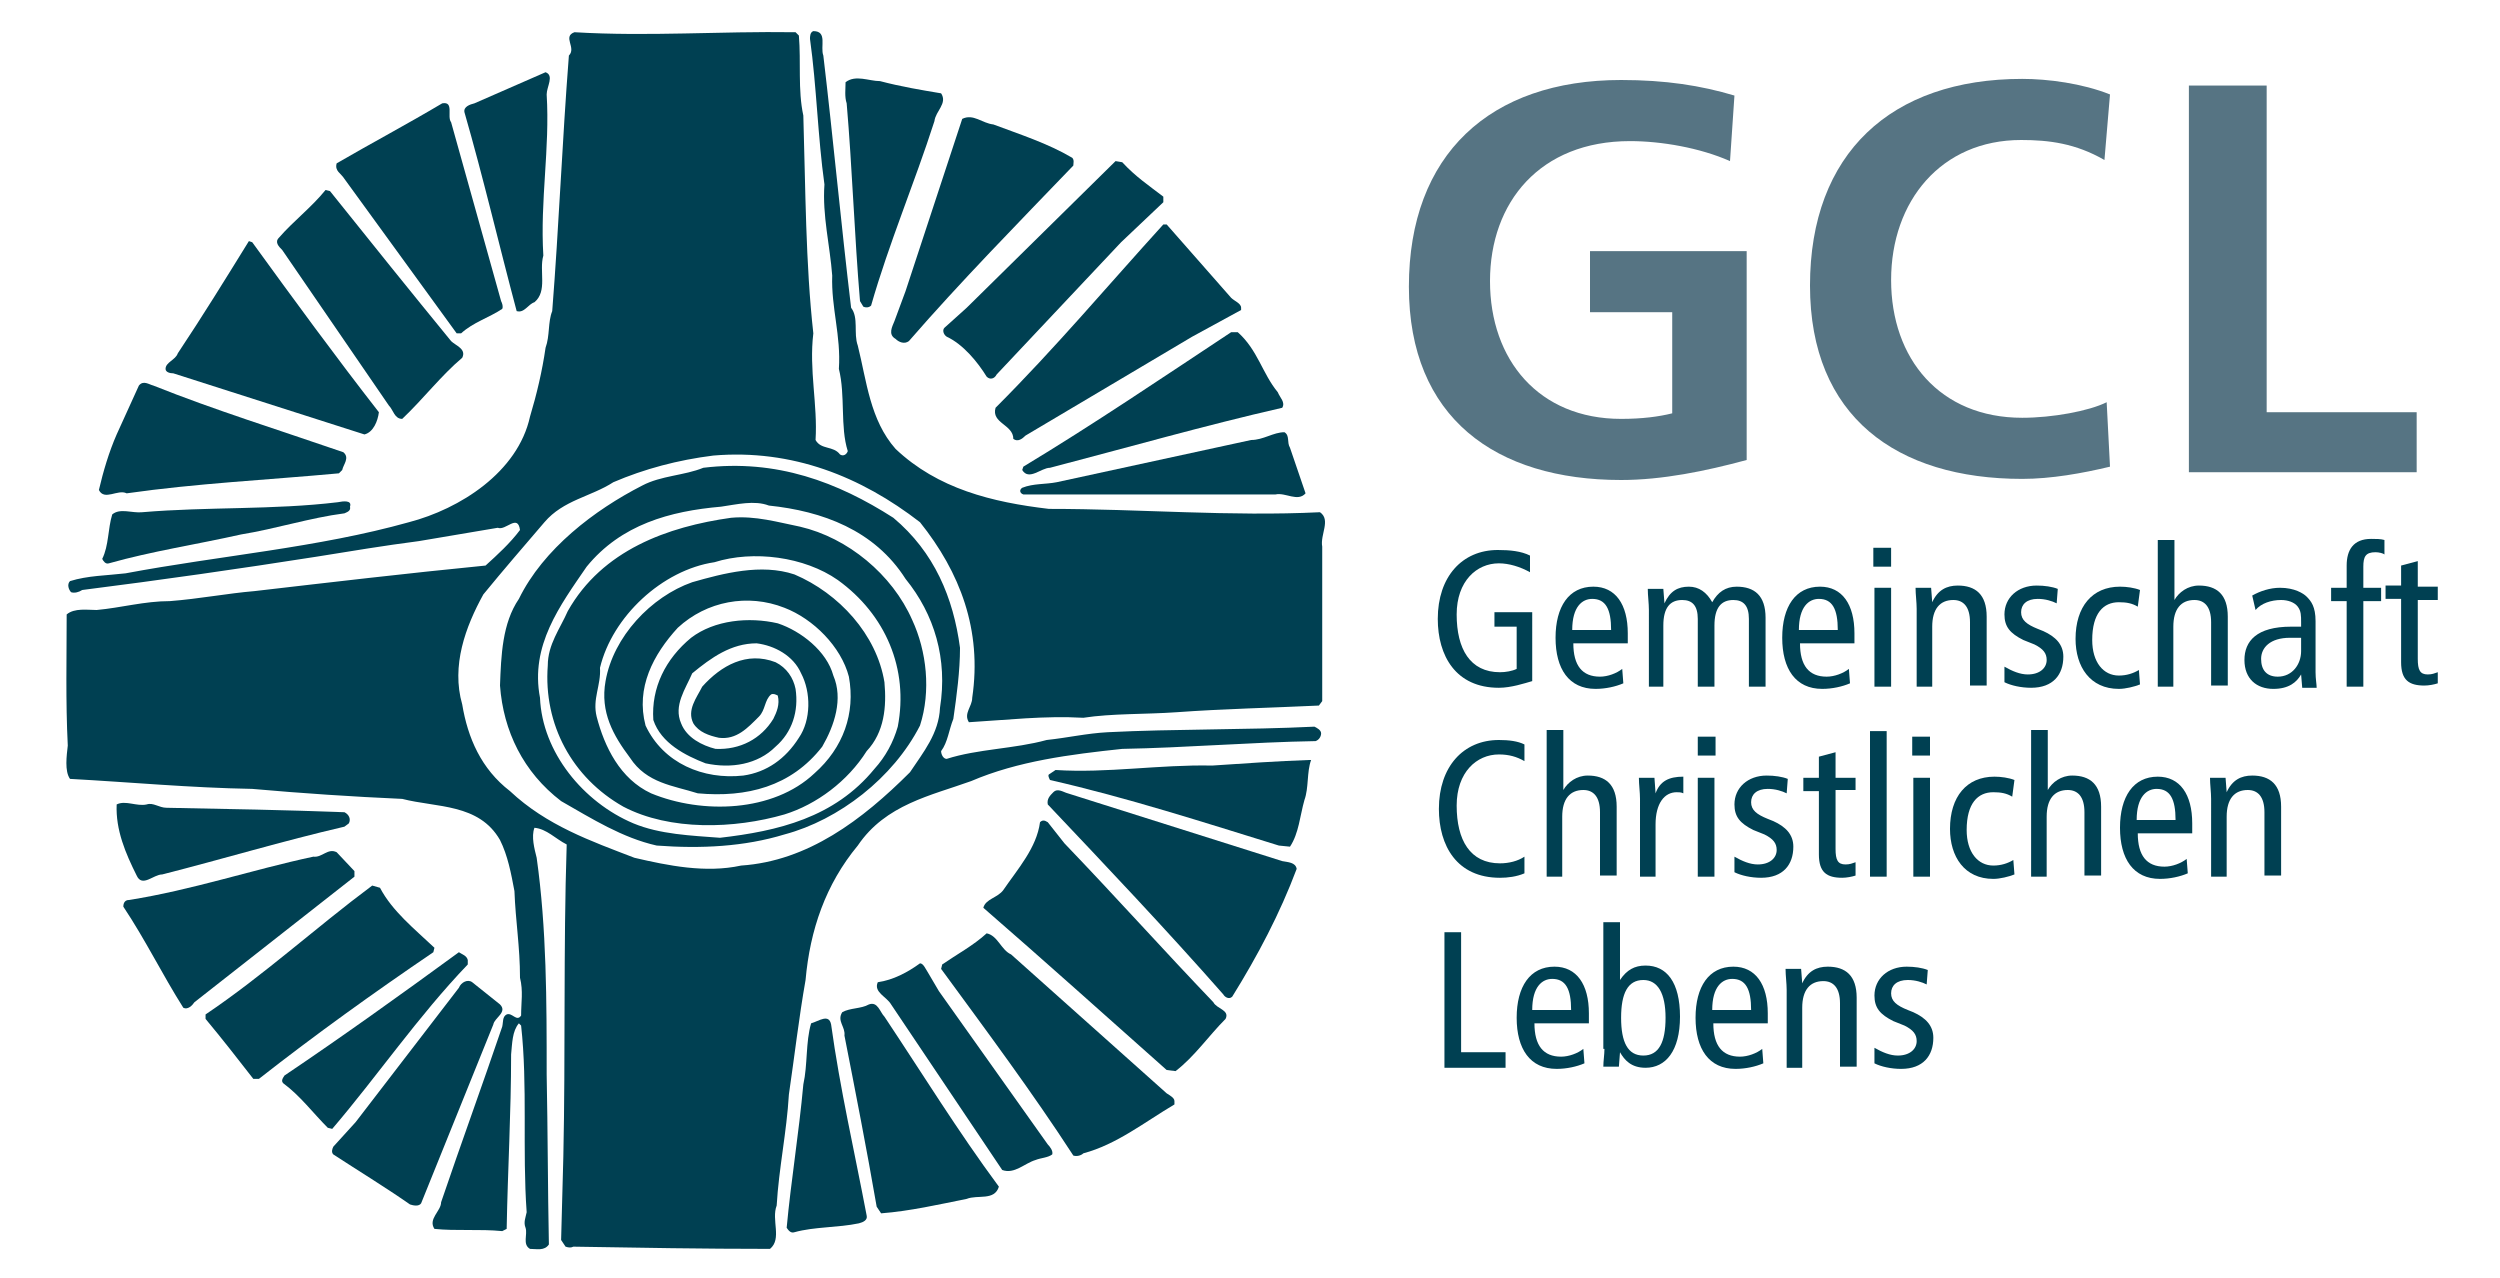 <?xml version="1.0" encoding="utf-8"?>
<!-- Generator: Adobe Illustrator 27.4.0, SVG Export Plug-In . SVG Version: 6.00 Build 0)  -->
<svg version="1.1" id="Ebene_1" xmlns="http://www.w3.org/2000/svg" xmlns:xlink="http://www.w3.org/1999/xlink" x="0px" y="0px"
	 viewBox="0 0 225 115" style="enable-background:new 0 0 225 115;" xml:space="preserve">
<style type="text/css">
	.st0{fill:#567483;}
	.st1{fill:#004052;}
	.st2{fill-rule:evenodd;clip-rule:evenodd;fill:#004052;}
</style>
<g>
	<g id="Schriftzug">
		<path class="st0" d="M156.1,8.6c-3-0.9-6.2-1.4-10.2-1.4c-11.8,0-19.1,6.7-19.1,18.6c0,11.8,7.8,17.4,19.1,17.4
			c3.7,0,7.6-0.8,11.3-1.8V22.6h-14.1v5.5h7.4v9.1c-1.2,0.3-2.7,0.5-4.6,0.5c-7.4,0-11.8-5.3-11.8-12.4c0-7.1,4.5-12.6,12.6-12.6
			c2.8,0,6.3,0.6,9,1.8L156.1,8.6L156.1,8.6z"/>
		<path class="st0" d="M189.6,36.2c-1.6,0.8-4.9,1.4-7.6,1.4c-7.4,0-11.8-5.3-11.8-12.4c0-7.1,4.5-12.6,11.7-12.6
			c2.5,0,4.9,0.3,7.5,1.8l0.5-5.9c-2.5-1-5.6-1.4-7.9-1.4c-11.8,0-19.1,6.7-19.1,18.6c0,11.8,7.8,17.4,19.1,17.4
			c2.6,0,5.4-0.5,7.9-1.1L189.6,36.2L189.6,36.2z"/>
		<polygon class="st0" points="197,42.5 217.5,42.5 217.5,37.1 204,37.1 204,7.7 197,7.7 197,42.5 		"/>
		<polygon class="st1" points="130,96.1 135.5,96.1 135.5,94.7 131.5,94.7 131.5,83.9 130,83.9 130,96.1 		"/>
		<path class="st2" d="M143,92v-0.8c0-2.6-1.1-4.2-3.1-4.2c-2.2,0-3.4,1.8-3.4,4.6c0,2.8,1.2,4.6,3.6,4.6c0.9,0,1.8-0.2,2.5-0.5
			l-0.1-1.3c-0.5,0.4-1.3,0.7-2,0.7c-1.6,0-2.4-1-2.4-3H143L143,92z M137.9,90.9c0-2.1,0.9-2.8,1.8-2.8c1.2,0,1.7,0.9,1.7,2.8H137.9
			L137.9,90.9z"/>
		<path class="st2" d="M145.9,91.6c0-2.2,0.6-3.4,2-3.4c1.3,0,2,1.2,2,3.4c0,2.2-0.6,3.4-2,3.4C146.5,95,145.9,93.8,145.9,91.6
			L145.9,91.6z M144.4,94.4c0,0.5-0.1,1.1-0.1,1.6h1.4l0.1-1.3h0c0.4,0.7,1,1.4,2.3,1.4c1.8,0,3.1-1.5,3.1-4.6
			c0-3.1-1.2-4.6-3.1-4.6c-1,0-1.7,0.4-2.3,1.3h0V83h-1.5V94.4L144.4,94.4z"/>
		<path class="st2" d="M159.1,92v-0.8c0-2.6-1.1-4.2-3.1-4.2c-2.2,0-3.4,1.8-3.4,4.6c0,2.8,1.2,4.6,3.6,4.6c0.9,0,1.8-0.2,2.5-0.5
			l-0.1-1.3c-0.5,0.4-1.3,0.7-2,0.7c-1.6,0-2.4-1-2.4-3H159.1L159.1,92z M154.1,90.9c0-2.1,0.9-2.8,1.8-2.8c1.2,0,1.7,0.9,1.7,2.8
			H154.1L154.1,90.9z"/>
		<path class="st1" d="M160.7,96.1h1.5v-5.4c0-1.6,0.7-2.4,1.9-2.4c0.9,0,1.5,0.6,1.5,2v5.7h1.5v-6.2c0-2-1-2.8-2.6-2.8
			c-1,0-1.8,0.4-2.3,1.5h0l-0.1-1.3h-1.4c0,0.6,0.1,1.3,0.1,1.9V96.1L160.7,96.1z"/>
		<path class="st1" d="M168.7,95.7c0.6,0.3,1.5,0.5,2.4,0.5c2,0,2.9-1.2,2.9-2.8c0-1.1-0.7-1.8-1.8-2.3l-0.5-0.2
			c-1-0.4-1.5-0.8-1.5-1.5c0-0.7,0.5-1.2,1.5-1.2c0.7,0,1.3,0.2,1.7,0.4l0.1-1.3c-0.5-0.2-1.2-0.3-1.9-0.3c-1.7,0-2.9,1.1-2.9,2.6
			c0,1.1,0.5,1.7,1.7,2.3l1,0.4c0.8,0.4,1.1,0.8,1.1,1.4c0,0.7-0.6,1.3-1.7,1.3c-0.7,0-1.4-0.3-2.1-0.7L168.7,95.7L168.7,95.7z"/>
		<path class="st2" d="M137.2,77.1c-0.6,0.4-1.4,0.6-2.2,0.6c-2.7,0-3.9-2.1-3.9-5.2c0-3,1.8-4.6,3.8-4.6c0.9,0,1.6,0.2,2.3,0.6V67
			c-0.6-0.3-1.4-0.4-2.3-0.4c-3.2,0-5.4,2.4-5.4,6.2c0,3.3,1.6,6.2,5.5,6.2c0.7,0,1.5-0.1,2.2-0.4V77.1L137.2,77.1z"/>
		<path class="st1" d="M139.1,78.9h1.5v-5.4c0-1.6,0.7-2.4,1.9-2.4c0.9,0,1.5,0.6,1.5,2v5.7h1.5v-6.2c0-2-1-2.8-2.6-2.8
			c-1,0-1.8,0.6-2.2,1.3h0v-5.4h-1.5V78.9L139.1,78.9z"/>
		<path class="st1" d="M147.5,78.9h1.5v-4.7c0-1.9,0.8-2.9,1.9-2.9c0.2,0,0.4,0,0.6,0.1v-1.5c-1.3,0-2.1,0.4-2.5,1.5h0l-0.1-1.4
			h-1.4c0,0.6,0.1,1.3,0.1,1.9V78.9L147.5,78.9z"/>
		<path class="st2" d="M152.8,78.9h1.5V70h-1.5V78.9L152.8,78.9z M152.8,66.3v1.7h1.6v-1.7H152.8L152.8,66.3z"/>
		<path class="st1" d="M156.1,78.5c0.6,0.3,1.5,0.5,2.4,0.5c2,0,2.9-1.2,2.9-2.8c0-1.1-0.7-1.8-1.8-2.3l-0.5-0.2
			c-1-0.4-1.5-0.8-1.5-1.5c0-0.7,0.5-1.2,1.5-1.2c0.7,0,1.3,0.2,1.7,0.4l0.1-1.3c-0.5-0.2-1.2-0.3-1.9-0.3c-1.7,0-2.9,1.1-2.9,2.6
			c0,1.1,0.5,1.7,1.7,2.3l1,0.4c0.8,0.4,1.1,0.8,1.1,1.4c0,0.7-0.6,1.3-1.7,1.3c-0.7,0-1.4-0.3-2.1-0.7L156.1,78.5L156.1,78.5z"/>
		<path class="st1" d="M167,77.6c-0.3,0.1-0.5,0.2-0.9,0.2c-0.7,0-0.9-0.4-0.9-1.4v-5.3h1.8V70h-1.8v-2.3l-1.5,0.4V70h-1.4v1.2h1.4
			v5.7c0,1.6,0.7,2.1,2.1,2.1c0.4,0,0.9-0.1,1.2-0.2V77.6L167,77.6z"/>
		<polygon class="st1" points="168.3,78.9 169.8,78.9 169.8,65.8 168.3,65.8 168.3,78.9 		"/>
		<path class="st2" d="M172.2,78.9h1.5V70h-1.5V78.9L172.2,78.9z M172.1,66.3v1.7h1.6v-1.7H172.1L172.1,66.3z"/>
		<path class="st1" d="M181.3,70.2c-0.5-0.2-1.2-0.3-1.8-0.3c-2.5,0-4,1.8-4,4.7c0,2.5,1.3,4.5,3.9,4.5c0.6,0,1.4-0.2,1.9-0.4
			l-0.1-1.3c-0.5,0.3-1.1,0.5-1.8,0.5c-1.4,0-2.4-1.2-2.4-3.2c0-2.4,1-3.4,2.4-3.4c0.7,0,1.2,0.1,1.7,0.4L181.3,70.2L181.3,70.2z"/>
		<path class="st1" d="M182.7,78.9h1.5v-5.4c0-1.6,0.7-2.4,1.9-2.4c0.9,0,1.5,0.6,1.5,2v5.7h1.5v-6.2c0-2-1-2.8-2.6-2.8
			c-1,0-1.8,0.6-2.2,1.3h0v-5.4h-1.5V78.9L182.7,78.9z"/>
		<path class="st2" d="M197.3,74.9v-0.8c0-2.6-1.1-4.2-3.1-4.2c-2.2,0-3.4,1.8-3.4,4.6s1.2,4.6,3.6,4.6c0.9,0,1.8-0.2,2.5-0.5
			l-0.1-1.3c-0.5,0.4-1.3,0.7-2,0.7c-1.6,0-2.4-1-2.4-3H197.3L197.3,74.9z M192.3,73.8c0-2.1,0.9-2.8,1.8-2.8c1.2,0,1.7,0.9,1.7,2.8
			H192.3L192.3,73.8z"/>
		<path class="st1" d="M198.9,78.9h1.5v-5.4c0-1.6,0.7-2.4,1.9-2.4c0.9,0,1.5,0.6,1.5,2v5.7h1.5v-6.2c0-2-1-2.8-2.6-2.8
			c-1,0-1.8,0.4-2.3,1.5h0l-0.1-1.3h-1.4c0,0.6,0.1,1.3,0.1,1.9V78.9L198.9,78.9z"/>
		<path class="st2" d="M138,55.1h-3.5v1.3h2v3.8c-0.4,0.2-1,0.3-1.5,0.3c-2.7,0-3.9-2.1-3.9-5.2c0-3,1.8-4.6,3.8-4.6
			c0.9,0,1.9,0.3,2.8,0.8V50c-0.8-0.4-1.8-0.5-2.9-0.5c-3.2,0-5.4,2.4-5.4,6.2c0,3.3,1.6,6.2,5.5,6.2c1.1,0,2.3-0.4,3-0.6V55.1
			L138,55.1z"/>
		<path class="st2" d="M146.5,57.8V57c0-2.6-1.1-4.2-3.1-4.2c-2.2,0-3.4,1.8-3.4,4.6c0,2.8,1.2,4.6,3.6,4.6c0.9,0,1.8-0.2,2.5-0.5
			l-0.1-1.3c-0.5,0.4-1.3,0.7-2,0.7c-1.6,0-2.4-1-2.4-3H146.5L146.5,57.8z M141.5,56.7c0-2.1,0.9-2.8,1.8-2.8c1.2,0,1.7,0.9,1.7,2.8
			H141.5L141.5,56.7z"/>
		<path class="st1" d="M148.2,61.8h1.5v-5.5c0-1.6,0.6-2.3,1.7-2.3c0.9,0,1.4,0.5,1.4,1.7v6.1h1.5v-5.5c0-1.6,0.6-2.3,1.7-2.3
			c0.9,0,1.4,0.5,1.4,1.7v6.1h1.5v-6.2c0-2-1-2.8-2.6-2.8c-1,0-1.7,0.5-2.2,1.4c-0.5-0.9-1.2-1.4-2.1-1.4c-1,0-1.7,0.4-2.2,1.5h0
			l-0.1-1.3h-1.4c0,0.6,0.1,1.3,0.1,1.9V61.8L148.2,61.8z"/>
		<path class="st2" d="M166.9,57.8V57c0-2.6-1.1-4.2-3.1-4.2c-2.2,0-3.4,1.8-3.4,4.6c0,2.8,1.2,4.6,3.6,4.6c0.9,0,1.8-0.2,2.5-0.5
			l-0.1-1.3c-0.5,0.4-1.3,0.7-2,0.7c-1.6,0-2.4-1-2.4-3H166.9L166.9,57.8z M161.9,56.7c0-2.1,0.9-2.8,1.8-2.8c1.2,0,1.7,0.9,1.7,2.8
			H161.9L161.9,56.7z"/>
		<path class="st2" d="M168.7,61.8h1.5v-8.9h-1.5V61.8L168.7,61.8z M168.6,49.2V51h1.6v-1.7H168.6L168.6,49.2z"/>
		<path class="st1" d="M172.4,61.8h1.5v-5.4c0-1.6,0.7-2.4,1.9-2.4c0.9,0,1.5,0.6,1.5,2v5.7h1.5v-6.2c0-2-1-2.8-2.6-2.8
			c-1,0-1.8,0.4-2.3,1.5h0l-0.1-1.3h-1.4c0,0.6,0.1,1.3,0.1,1.9V61.8L172.4,61.8z"/>
		<path class="st1" d="M180.4,61.4c0.6,0.3,1.5,0.5,2.4,0.5c2,0,2.9-1.2,2.9-2.8c0-1.1-0.7-1.8-1.8-2.3l-0.5-0.2
			c-1-0.4-1.5-0.8-1.5-1.5c0-0.7,0.5-1.2,1.5-1.2c0.7,0,1.3,0.2,1.7,0.4l0.1-1.3c-0.5-0.2-1.2-0.3-1.9-0.3c-1.7,0-2.9,1.1-2.9,2.6
			c0,1.1,0.5,1.7,1.7,2.3l1,0.4c0.8,0.4,1.1,0.8,1.1,1.4c0,0.7-0.6,1.3-1.7,1.3c-0.7,0-1.4-0.3-2.1-0.7L180.4,61.4L180.4,61.4z"/>
		<path class="st1" d="M192.6,53.1c-0.5-0.2-1.2-0.3-1.8-0.3c-2.5,0-4,1.8-4,4.7c0,2.5,1.3,4.5,3.9,4.5c0.6,0,1.4-0.2,1.9-0.4
			l-0.1-1.3c-0.5,0.3-1.1,0.5-1.8,0.5c-1.4,0-2.4-1.2-2.4-3.2c0-2.4,1-3.4,2.4-3.4c0.7,0,1.2,0.1,1.7,0.4L192.6,53.1L192.6,53.1z"/>
		<path class="st1" d="M194.1,61.8h1.5v-5.4c0-1.6,0.7-2.4,1.9-2.4c0.9,0,1.5,0.6,1.5,2v5.7h1.5v-6.2c0-2-1-2.8-2.6-2.8
			c-1,0-1.8,0.6-2.2,1.3h0v-5.4h-1.5V61.8L194.1,61.8z"/>
		<path class="st2" d="M203,54.9c0.5-0.6,1.4-0.9,2.3-0.9c0.6,0,1.2,0.2,1.5,0.6c0.3,0.4,0.3,0.8,0.3,1.4v0.4h-0.9
			c-3.1,0-4.2,1.3-4.2,3c0,1.7,1.1,2.6,2.6,2.6c1.4,0,2.1-0.6,2.5-1.3h0l0.1,1.2h1.3c0-0.3-0.1-0.8-0.1-1.4v-4.6
			c0-1.3-0.4-1.8-0.8-2.2c-0.3-0.3-1.1-0.8-2.4-0.8c-0.9,0-1.8,0.3-2.5,0.7L203,54.9L203,54.9z M207.1,58.6c0,1.2-0.8,2.3-2.1,2.3
			c-1,0-1.5-0.6-1.5-1.6c0-1,0.8-1.9,2.6-1.9c0.4,0,0.8,0,1,0V58.6L207.1,58.6z"/>
		<path class="st2" d="M211.2,61.8h1.5v-7.7h1.6v-1.2h-1.6V51c0-0.9,0.2-1.3,1.1-1.3c0.3,0,0.7,0.1,0.8,0.2v-1.3
			c-0.3-0.1-0.8-0.1-1.2-0.1c-1.6,0-2.2,1-2.2,2.4v2h-1.4v1.2h1.4V61.8L211.2,61.8z"/>
		<path class="st1" d="M219.4,60.5c-0.3,0.1-0.5,0.2-0.9,0.2c-0.7,0-0.9-0.4-0.9-1.4v-5.3h1.8v-1.2h-1.8v-2.3l-1.5,0.4v1.8h-1.4v1.2
			h1.4v5.7c0,1.6,0.7,2.1,2.1,2.1c0.4,0,0.9-0.1,1.2-0.2V60.5L219.4,60.5z"/>
	</g>
	<g id="Logo">
		<path class="st1" d="M74.1,5c0.9,7.6,1.6,15.2,2.5,22.7c0.7,0.9,0.2,2.3,0.6,3.4c0.8,3.2,1.1,6.7,3.4,9.3
			c3.8,3.6,8.7,4.8,13.8,5.4c8.3,0,16.3,0.7,24.4,0.3c1,0.7,0,2,0.2,3.1l0,13.9l-0.3,0.4c-4.2,0.2-8.7,0.3-12.8,0.6
			c-2.8,0.2-5.8,0.1-8.4,0.5c-3.5-0.2-6.9,0.2-10.3,0.4c-0.5-0.8,0.3-1.4,0.3-2.2c0.9-6.1-1.1-11.3-4.7-15.8
			c-5.3-4.1-11.5-6.6-18.6-6c-3.2,0.4-6.2,1.2-9,2.4c-2,1.3-4.5,1.6-6.2,3.6c-1.8,2.1-3.7,4.3-5.5,6.5c-1.6,2.9-2.9,6.4-1.9,9.9
			c0.5,3,1.7,5.8,4.3,7.8c3.3,3.1,7.3,4.5,11.2,6c3,0.7,6.4,1.4,9.6,0.7c6-0.4,10.9-4.1,15.2-8.4c1.2-1.8,2.6-3.5,2.7-5.8
			c0.7-4.4-0.5-8.4-3.1-11.6c-2.8-4.4-7.5-6.1-12.3-6.6c-1.3-0.5-2.9-0.1-4.3,0.1c-4.6,0.4-9,1.6-12.1,5.4
			c-2.4,3.5-5.1,7.1-4.2,11.8c0.2,4.9,3.9,9.4,8.4,11.3c2.4,1,5.2,1.1,7.8,1.3c5.2-0.6,10.3-1.8,13.9-6.2c1-1.1,1.7-2.4,2.1-3.8
			c1-5.2-1.1-10.1-5.4-13.2c-3-2.1-7.6-2.7-11.1-1.6c-4.7,0.7-9.2,4.9-10.3,9.5c0.1,1.6-0.7,2.8-0.3,4.4c0.7,2.7,2.1,5.6,4.9,6.9
			c4.6,1.9,11,1.7,14.7-1.8c2.6-2.3,3.7-5.4,3.1-8.7c-0.7-2.7-3.2-5.2-5.8-6.2c-3.3-1.3-7-0.6-9.6,1.8c-2.2,2.4-3.8,5.4-2.9,8.8
			c1.6,3.4,5.2,4.9,8.8,4.5c2.1-0.3,3.8-1.5,5-3.4c1.1-1.6,1.1-4.1,0.2-5.8c-0.7-1.6-2.4-2.5-4-2.7c-2.3,0-4.1,1.3-5.8,2.7
			c-0.6,1.4-1.7,2.9-1,4.5c0.5,1.3,1.9,2,3.1,2.3c2.2,0.1,4.1-0.9,5.2-2.7c0.3-0.6,0.6-1.3,0.4-2.1c-0.2-0.1-0.4-0.2-0.6-0.1
			c-0.6,0.5-0.5,1.4-1.1,2c-1,1-2,2.1-3.6,1.9c-0.9-0.2-1.8-0.5-2.3-1.3c-0.6-1.2,0.3-2.3,0.8-3.3c1.7-1.9,4-3.2,6.6-2.2
			c1,0.5,1.6,1.4,1.8,2.4c0.3,2-0.3,3.9-1.8,5.2c-1.6,1.6-4,2-6.3,1.5c-1.8-0.7-4-1.8-4.7-3.9c-0.2-2.9,1.1-5.5,3.4-7.4
			c2.1-1.6,5.2-1.9,7.8-1.3c2.1,0.7,4.4,2.5,5,4.7c0.9,2.1,0.1,4.5-1,6.4c-2.8,3.6-6.8,4.6-11.2,4.2c-2.2-0.7-4.6-0.9-6.1-3.2
			c-1.5-2-2.7-4.1-2.2-6.9c0.7-4,4.1-7.6,7.8-8.9c2.8-0.8,6.2-1.7,9.2-0.7c4,1.7,7.4,5.4,8.1,9.7c0.2,2.2,0,4.5-1.6,6.2
			c-1.7,2.7-4.5,4.8-7.4,5.7c-4.5,1.3-10.3,1.5-14.5-0.7c-4.6-2.6-7.2-7.4-6.8-12.7c0-1.9,1.1-3.3,1.8-4.9c3.1-5.5,9-7.6,14.7-8.4
			c2.2-0.2,4.2,0.4,6.2,0.8c4.3,1,8.3,4.3,10.1,8.4c1.3,2.8,1.7,6.4,0.7,9.5c-2.4,4.7-7.3,8.5-12.2,9.8c-3.6,1.1-7.5,1.3-11.5,1
			c-3.1-0.7-5.8-2.4-8.6-4c-3.4-2.6-5.2-6.3-5.5-10.4c0.1-2.7,0.2-5.6,1.7-7.8c2.2-4.5,6.8-8,11.1-10.2c1.7-0.9,3.8-0.9,5.5-1.6
			c6.6-0.8,12.1,1.3,17.1,4.5c3.7,3.1,5.4,7.2,6,11.7c0,2.1-0.3,4.3-0.6,6.4c-0.4,1-0.5,2.1-1.1,2.9c0,0.3,0.2,0.7,0.5,0.7
			c2.8-0.9,6.1-0.9,9-1.7c1.9-0.2,3.6-0.6,5.5-0.7c5.9-0.3,12.5-0.2,18.6-0.5c0.2,0.1,0.6,0.3,0.6,0.6c0,0.3-0.2,0.6-0.5,0.7
			c-5.8,0.1-11.7,0.6-17.4,0.7c-4.7,0.5-9.4,1.1-13.6,2.9c-3.6,1.3-7.7,2.1-10.2,5.8c-2.9,3.5-4.3,7.6-4.7,12.1
			c-0.6,3.4-1,6.9-1.5,10.3c-0.2,3.4-0.9,6.6-1.1,10c-0.5,1.3,0.5,3-0.6,3.9c-6,0-11.7-0.1-17.7-0.2c-0.2,0.1-0.4,0.1-0.7,0
			l-0.4-0.6l0.2-7.5c0.2-9.2,0-18.8,0.3-28L51,76c-1-0.5-1.8-1.4-2.9-1.5c-0.3,0.8,0,1.9,0.2,2.7c0.9,6.4,0.9,12.9,0.9,19.5
			c0.1,5,0.1,10.3,0.2,15.3c-0.4,0.6-1.1,0.4-1.7,0.4c-0.7-0.4-0.2-1.3-0.4-1.9c-0.2-0.5,0-0.9,0.1-1.4c-0.4-5.6,0.1-11.4-0.5-16.8
			l-0.2-0.2c-0.6,0.7-0.6,1.8-0.7,2.8c0,5.3-0.3,10.3-0.4,15.7l-0.4,0.2c-2-0.2-4.2,0-6.1-0.2c-0.6-0.9,0.6-1.6,0.6-2.4
			c1.8-5.3,3.7-10.5,5.5-15.8c0.1-0.4,0-0.9,0.4-1.1c0.5-0.2,0.9,0.7,1.3,0.1c0-1.2,0.2-2.2-0.1-3.4c0-2.8-0.4-5.1-0.5-7.8
			c-0.3-1.6-0.6-3.2-1.3-4.6c-1.9-3.3-5.7-2.9-8.8-3.7c-4.5-0.2-9-0.5-13.5-0.9c-5.6-0.1-10.9-0.6-16.4-0.9C5.8,69.4,6,68,6.1,67.1
			C5.9,63.1,6,59.1,6,55.3c0.7-0.6,1.9-0.4,2.7-0.4c2.2-0.2,4.3-0.8,6.6-0.8c2.6-0.2,5.2-0.7,7.6-0.9c6.9-0.8,13.7-1.6,20.8-2.3
			c1.1-1,2.2-2,3.1-3.2c-0.2-1.5-1.3,0.1-2-0.2l-7.1,1.2c-3.1,0.4-6.1,0.9-9.2,1.4c-7,1.1-14,2.1-21.1,3c-0.3,0.2-0.7,0.3-1,0.2
			c-0.2-0.2-0.4-0.7-0.1-1c1.6-0.5,3.3-0.5,5-0.7c8.5-1.6,17.3-2.3,25.5-4.6c4.6-1.2,9.8-4.5,10.9-9.5c0.6-2,1.1-4.1,1.4-6.2
			c0.4-1.1,0.2-2.3,0.6-3.3c0.6-7.6,0.9-15.3,1.5-23c0.7-0.7-0.6-1.7,0.5-2.1c6.7,0.4,13-0.1,19.9,0l0.3,0.3
			c0.2,2.4-0.1,4.9,0.4,7.2c0.2,6.6,0.2,13.3,0.9,19.6c-0.4,3.3,0.4,6.4,0.2,9.6c0.5,0.9,1.6,0.5,2.2,1.3c0.3,0.2,0.6,0,0.7-0.3
			c-0.7-2.2-0.2-5-0.8-7.4c0.2-3-0.7-5.5-0.6-8.4c-0.2-2.7-0.9-5.4-0.7-8.2c-0.6-4.3-0.7-8.8-1.3-13.1c0-0.2,0-0.6,0.3-0.7
			C74.5,2.8,73.8,4.2,74.1,5L74.1,5z"/>
		<path class="st1" d="M49.2,8.5c0.3,4.9-0.6,9.5-0.3,14.5c-0.4,1.4,0.4,3.2-0.8,4.2c-0.6,0.2-0.9,1-1.6,0.8c-1.6-6-3-12-4.7-17.9
			c-0.1-0.5,0.5-0.7,0.9-0.8l6.4-2.8C49.9,6.8,49.2,7.8,49.2,8.5L49.2,8.5z"/>
		<path class="st1" d="M84.7,8.4c0.6,0.9-0.5,1.6-0.6,2.5c-1.8,5.6-4.1,11-5.7,16.6c-0.2,0.2-0.5,0.2-0.7,0.1l-0.3-0.5
			c-0.5-5.9-0.7-12-1.2-17.8c-0.2-0.6-0.1-1.3-0.1-1.9c0.9-0.7,2.1-0.1,3.1-0.1C81.1,7.8,82.9,8.1,84.7,8.4L84.7,8.4z"/>
		<path class="st1" d="M40.6,11l4.5,16.1c0.1,0.2,0.2,0.5,0.1,0.7C44,28.6,42.6,29,41.5,30l-0.4,0L31,16.1c-0.3-0.5-0.9-0.7-0.7-1.4
			c3.1-1.8,6.3-3.5,9.5-5.4C40.9,9.1,40.2,10.5,40.6,11L40.6,11z"/>
		<path class="st1" d="M96.5,14.2c0.2,0.2,0.1,0.5,0.1,0.7c-4.9,5.1-10.2,10.5-14.8,15.8c-0.4,0.3-0.9,0.1-1.2-0.2
			c-0.7-0.4-0.3-1.1-0.1-1.6l1-2.7l5.1-15.5c1-0.5,1.8,0.4,2.8,0.5C91.8,12.1,94.3,12.9,96.5,14.2L96.5,14.2z"/>
		<path class="st1" d="M101,14.6c1.2,1.3,2.4,2.1,3.7,3.1v0.5l-3.8,3.6L89.7,33.7c-0.2,0.4-0.6,0.5-0.9,0.2
			c-0.8-1.3-2.1-2.9-3.6-3.6c-0.3-0.2-0.4-0.6-0.2-0.8l2-1.8l13.4-13.2L101,14.6L101,14.6z"/>
		<path class="st1" d="M29.7,17.2c3.6,4.5,7.3,9.1,10.9,13.5c0.4,0.4,1.4,0.7,1,1.5c-1.9,1.6-3.5,3.7-5.4,5.5
			c-0.7,0-0.8-0.8-1.2-1.2l-9.6-14c-0.3-0.3-0.7-0.7-0.3-1.1c1.3-1.5,2.9-2.7,4.2-4.3L29.7,17.2L29.7,17.2z"/>
		<path class="st1" d="M110.8,26.8c0.3,0.3,0.9,0.5,0.9,0.9l0,0.2l-4.4,2.4l-15,8.9c-0.3,0.3-0.7,0.6-1.1,0.3c0-1.3-2-1.4-1.6-2.8
			c5.4-5.4,10.1-11,15.1-16.5h0.3L110.8,26.8L110.8,26.8z"/>
		<path class="st1" d="M22.7,21.8c3.7,5.1,7.5,10.3,11.4,15.3c-0.1,0.8-0.5,1.8-1.3,2l-17.2-5.5c-0.3,0-0.7-0.1-0.7-0.4
			c0-0.6,0.9-0.8,1.1-1.4c2.2-3.3,4.3-6.7,6.4-10.1L22.7,21.8L22.7,21.8z"/>
		<path class="st1" d="M111.4,29.9c1.8,1.6,2.2,3.7,3.6,5.4c0.2,0.5,0.7,0.9,0.4,1.4c-7,1.6-14,3.6-20.9,5.4c-0.8,0-1.9,1.2-2.5,0.2
			l0.1-0.3c6.3-3.8,12.5-8,18.7-12.1L111.4,29.9L111.4,29.9z"/>
		<path class="st1" d="M30.9,40.7c0.6,0.5,0,1.1-0.1,1.6l-0.3,0.3c-6.5,0.6-12.8,0.9-19.1,1.8c-0.8-0.4-2,0.7-2.5-0.3
			c0.4-1.7,0.9-3.4,1.6-5l2-4.4c0.4-0.5,0.9-0.1,1.3,0C19.3,36.9,25.1,38.7,30.9,40.7L30.9,40.7z"/>
		<path class="st1" d="M116.1,40.3l1.4,4.1c-0.7,0.8-1.8-0.1-2.7,0.1H92.1c-0.3-0.1-0.4-0.4-0.1-0.6c1-0.4,2.1-0.3,3.1-0.5l17.5-3.8
			c1.1,0,2-0.7,3-0.7C116.1,39.2,115.8,39.8,116.1,40.3L116.1,40.3z"/>
		<path class="st1" d="M31.5,45.6c0.1,0.4-0.3,0.5-0.5,0.6c-3.1,0.4-6.2,1.4-9.3,1.9c-4,0.9-8,1.5-11.9,2.6
			c-0.3,0.1-0.5-0.2-0.6-0.4c0.6-1.2,0.5-2.7,0.9-4c0.7-0.6,1.8-0.1,2.7-0.2c5.9-0.5,11.8-0.2,17.6-0.9C30.9,45.1,31.7,45,31.5,45.6
			L31.5,45.6z"/>
		<path class="st1" d="M118,68.4c-0.4,1.1-0.2,2.5-0.6,3.6c-0.4,1.4-0.5,3-1.3,4.2l-1-0.1c-6.8-2.1-13.6-4.3-20.6-5.9
			c-0.1-0.2-0.2-0.4-0.1-0.5l0.6-0.4c4.7,0.3,9.3-0.5,14.1-0.4c2.9-0.2,5.9-0.4,8.7-0.5L118,68.4L118,68.4z"/>
		<path class="st1" d="M115.4,77.5c0.5,0.1,1.2,0.1,1.3,0.7c-1.5,4-3.5,7.8-5.8,11.5c-0.3,0.3-0.7,0-0.8-0.2
			C105,83.7,99.6,78,94.3,72.4c-0.1-0.5,0.2-0.8,0.5-1.1c0.4-0.4,0.9,0,1.3,0.1L115.4,77.5L115.4,77.5z"/>
		<path class="st1" d="M15,72.7c5.4,0.1,10.7,0.2,16,0.4c0.4,0.2,0.6,0.6,0.4,1l-0.4,0.3c-5.6,1.3-10.9,2.9-16.4,4.3
			c-0.8,0-1.8,1.2-2.3,0.1c-1-2-1.9-4.1-1.8-6.4c0.8-0.4,1.8,0.2,2.7,0C13.8,72.2,14.3,72.7,15,72.7L15,72.7z"/>
		<path class="st1" d="M95.8,75.9c4.7,4.9,8.9,9.6,13.4,14.3c0.3,0.6,1.5,0.7,1.1,1.5c-1.5,1.5-2.8,3.4-4.5,4.7l-0.8-0.1
			c-5.4-4.8-11.2-10-16.5-14.6c0.2-0.8,1.3-0.9,1.8-1.6c1.3-1.9,3-3.8,3.3-6.1c0.2-0.2,0.4-0.2,0.7,0L95.8,75.9L95.8,75.9z"/>
		<path class="st1" d="M31.9,78.4v0.5L17.5,90.2c-0.2,0.3-0.6,0.7-1,0.5c-1.9-3-3.4-6.1-5.4-9.1c0-0.4,0.2-0.6,0.5-0.6
			c5.7-0.9,11-2.7,16.6-3.9c0.8,0.1,1.3-0.8,2.1-0.4L31.9,78.4L31.9,78.4z"/>
		<path class="st1" d="M34.2,79.9c1.1,2.1,3.1,3.7,4.9,5.4L39,85.7c-5.3,3.6-10.6,7.4-15.7,11.4l-0.5,0c-1.4-1.8-2.8-3.6-4.3-5.4
			l0-0.4c5.2-3.5,9.9-7.8,15-11.6L34.2,79.9L34.2,79.9z"/>
		<path class="st1" d="M91,85.9l14,12.5c0.3,0.2,0.7,0.4,0.7,0.7l0,0.3c-2.7,1.6-5.2,3.6-8.2,4.4c-0.2,0.2-0.6,0.3-0.9,0.2
			c-3.7-5.7-7.8-11.2-11.9-16.8l0.1-0.4c1.3-0.9,2.8-1.7,4-2.8C89.8,84.2,90.1,85.5,91,85.9L91,85.9z"/>
		<path class="st1" d="M42.1,86.4l0,0.4c-4.5,4.7-8.1,10-12.2,14.8l-0.4-0.1c-1.3-1.3-2.5-2.9-4-4c-0.2-0.2-0.1-0.4,0.1-0.7
			c5.2-3.5,10.5-7.3,15.7-11.1C41.6,85.9,42,86,42.1,86.4L42.1,86.4z"/>
		<path class="st1" d="M83.5,87.5l1,1.7l9.8,13.8c0.2,0.2,0.5,0.6,0.4,0.9c-0.4,0.3-1,0.3-1.5,0.5c-1,0.3-1.9,1.3-3,0.9l-10-14.9
			c-0.4-0.7-1.6-1.1-1.2-2c1.4-0.2,2.7-0.9,3.8-1.7C83.1,86.7,83.3,87.2,83.5,87.5L83.5,87.5z"/>
		<path class="st1" d="M45,90.4c0.7,0.7-0.5,1.2-0.6,1.8l-6.5,16.1c-0.2,0.3-0.7,0.2-1,0.1c-2.3-1.6-4.6-3-6.9-4.5
			c-0.2-0.2-0.1-0.5,0-0.7L32,101l9.3-12.1c0.2-0.5,0.8-0.8,1.2-0.5L45,90.4L45,90.4z"/>
		<path class="st1" d="M79.6,91.5c3.4,5.1,6.6,10.3,10.3,15.3c-0.4,1.3-1.9,0.7-2.9,1.1c-2.5,0.5-5.1,1.1-7.7,1.3l-0.4-0.6
			C78,103.4,77,98.3,76,93.2c0.1-0.8-0.7-1.3-0.2-2.1c0.7-0.4,1.7-0.3,2.4-0.7C79,90.1,79.2,91.1,79.6,91.5L79.6,91.5z"/>
		<path class="st1" d="M74.8,92.2c0.8,5.8,2.1,11.4,3.2,17.2c0.1,0.4-0.3,0.6-0.7,0.7c-1.9,0.4-4,0.3-5.8,0.8
			c-0.3,0.1-0.5-0.1-0.7-0.4c0.4-4.3,1.1-8.5,1.5-12.9c0.4-1.8,0.2-3.8,0.7-5.5C73.7,91.9,74.6,91.2,74.8,92.2L74.8,92.2z"/>
	</g>
</g>
</svg>
